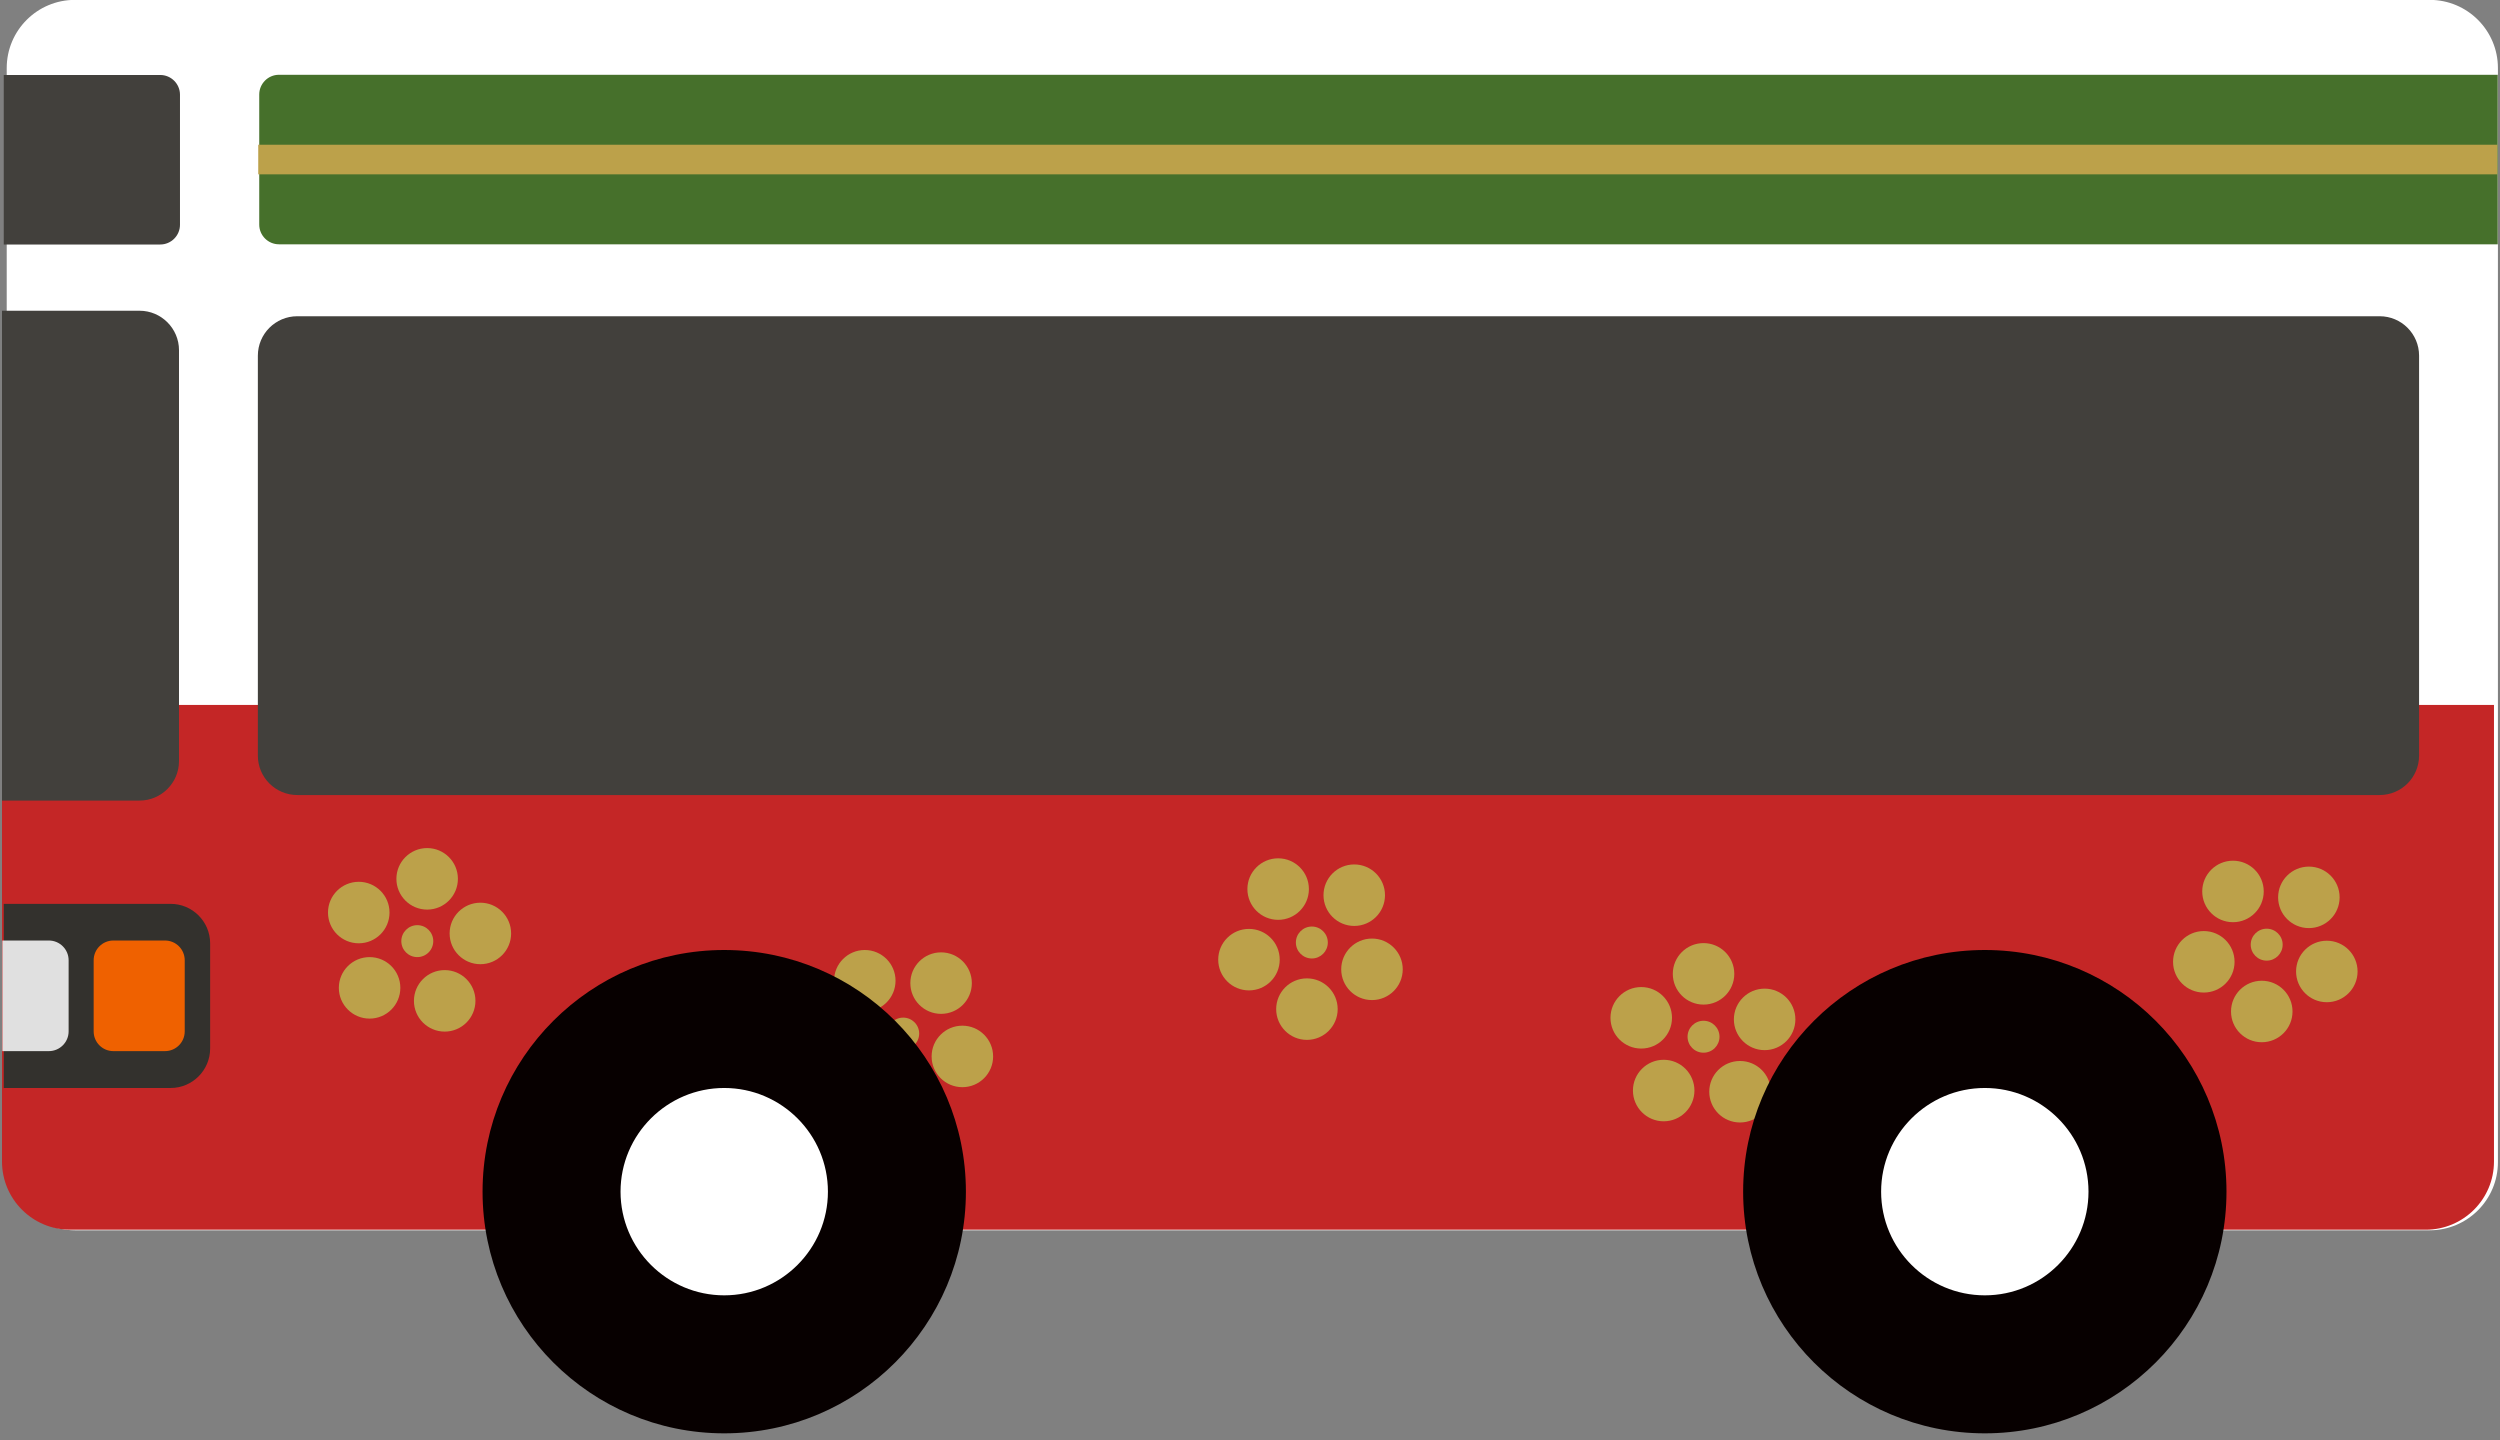 <svg viewBox="0 0 125 72" fill="none" xmlns="http://www.w3.org/2000/svg">
<rect x="0" y="0" width="125" height="72" fill="#808080" stroke="none"/>
<g clip-path="url(#clip0_2070_4162)">
<path d="M121.486 -0.006H3.746C1.863 -0.006 0.336 1.52 0.336 3.404V58.105C0.336 59.988 1.863 61.515 3.746 61.515H121.486C123.369 61.515 124.896 59.988 124.896 58.105V3.404C124.896 1.52 123.369 -0.006 121.486 -0.006Z" fill="white"/>
<path d="M0.1 35.248H124.699V58.075C124.699 59.958 123.171 61.485 121.289 61.485H3.51C1.627 61.485 0.1 59.958 0.1 58.075V35.248Z" fill="#C42626"/>
<path d="M0.188 45.193H8.536C9.62 45.193 10.507 46.08 10.507 47.164V52.427C10.507 53.512 9.62 54.399 8.536 54.399H0.188V45.193Z" fill="#33312D"/>
<path d="M0.1 15.537H6.979C8.063 15.537 8.95 16.424 8.95 17.508V38.058C8.95 39.142 8.063 40.029 6.979 40.029H0.1V15.537Z" fill="#42403C"/>
<path d="M0.188 3.749H8.013C8.555 3.749 8.999 4.192 8.999 4.734V11.239C8.999 11.781 8.555 12.225 8.013 12.225H0.188V3.749Z" fill="#42403C"/>
<path d="M13.947 3.739H124.887V12.215H13.947C13.405 12.215 12.962 11.772 12.962 11.23V4.725C12.962 4.183 13.405 3.739 13.947 3.739Z" fill="#46702B"/>
<path d="M8.25 47.026H5.668C5.124 47.026 4.683 47.468 4.683 48.012V51.57C4.683 52.114 5.124 52.556 5.668 52.556H8.25C8.795 52.556 9.236 52.114 9.236 51.57V48.012C9.236 47.468 8.795 47.026 8.25 47.026Z" fill="#EF6100"/>
<path d="M0.119 47.026H2.445C2.987 47.026 3.431 47.47 3.431 48.012V51.57C3.431 52.112 2.987 52.556 2.445 52.556H0.119V47.026Z" fill="#E0E0E0"/>
<path d="M118.983 15.812H14.864C13.775 15.812 12.893 16.695 12.893 17.784V37.781C12.893 38.87 13.775 39.752 14.864 39.752H118.983C120.071 39.752 120.954 38.87 120.954 37.781V17.784C120.954 16.695 120.071 15.812 118.983 15.812Z" fill="#42403C"/>
<path d="M85.177 50.23C86.026 50.23 86.715 49.542 86.715 48.693C86.715 47.843 86.026 47.155 85.177 47.155C84.328 47.155 83.64 47.843 83.64 48.693C83.64 49.542 84.328 50.23 85.177 50.23Z" fill="#BCA14A"/>
<path d="M82.062 52.428C82.911 52.428 83.6 51.74 83.6 50.891C83.6 50.041 82.911 49.353 82.062 49.353C81.213 49.353 80.524 50.041 80.524 50.891C80.524 51.74 81.213 52.428 82.062 52.428Z" fill="#BCA14A"/>
<path d="M83.185 56.065C84.034 56.065 84.722 55.376 84.722 54.527C84.722 53.678 84.034 52.989 83.185 52.989C82.336 52.989 81.647 53.678 81.647 54.527C81.647 55.376 82.336 56.065 83.185 56.065Z" fill="#BCA14A"/>
<path d="M87 56.124C87.85 56.124 88.538 55.435 88.538 54.586C88.538 53.737 87.85 53.049 87 53.049C86.151 53.049 85.463 53.737 85.463 54.586C85.463 55.435 86.151 56.124 87 56.124Z" fill="#BCA14A"/>
<path d="M88.232 52.507C89.081 52.507 89.769 51.818 89.769 50.969C89.769 50.12 89.081 49.432 88.232 49.432C87.383 49.432 86.694 50.12 86.694 50.969C86.694 51.818 87.383 52.507 88.232 52.507Z" fill="#BCA14A"/>
<path d="M85.176 52.635C85.617 52.635 85.975 52.278 85.975 51.837C85.975 51.396 85.617 51.038 85.176 51.038C84.735 51.038 84.378 51.396 84.378 51.837C84.378 52.278 84.735 52.635 85.176 52.635Z" fill="#BCA14A"/>
<path d="M63.908 45.992C64.757 45.992 65.445 45.303 65.445 44.454C65.445 43.605 64.757 42.916 63.908 42.916C63.059 42.916 62.37 43.605 62.37 44.454C62.37 45.303 63.059 45.992 63.908 45.992Z" fill="#BCA14A"/>
<path d="M62.449 49.52C63.298 49.52 63.986 48.832 63.986 47.983C63.986 47.133 63.298 46.445 62.449 46.445C61.599 46.445 60.911 47.133 60.911 47.983C60.911 48.832 61.599 49.52 62.449 49.52Z" fill="#BCA14A"/>
<path d="M65.346 51.994C66.195 51.994 66.884 51.306 66.884 50.457C66.884 49.608 66.195 48.919 65.346 48.919C64.497 48.919 63.809 49.608 63.809 50.457C63.809 51.306 64.497 51.994 65.346 51.994Z" fill="#BCA14A"/>
<path d="M68.599 50.004C69.448 50.004 70.137 49.315 70.137 48.466C70.137 47.617 69.448 46.928 68.599 46.928C67.75 46.928 67.061 47.617 67.061 48.466C67.061 49.315 67.75 50.004 68.599 50.004Z" fill="#BCA14A"/>
<path d="M67.712 46.297C68.561 46.297 69.25 45.609 69.25 44.76C69.25 43.911 68.561 43.222 67.712 43.222C66.863 43.222 66.175 43.911 66.175 44.76C66.175 45.609 66.863 46.297 67.712 46.297Z" fill="#BCA14A"/>
<path d="M65.592 47.924C66.033 47.924 66.391 47.566 66.391 47.125C66.391 46.684 66.033 46.327 65.592 46.327C65.151 46.327 64.794 46.684 64.794 47.125C64.794 47.566 65.151 47.924 65.592 47.924Z" fill="#BCA14A"/>
<path d="M111.65 46.11C112.499 46.11 113.187 45.421 113.187 44.572C113.187 43.723 112.499 43.035 111.65 43.035C110.801 43.035 110.112 43.723 110.112 44.572C110.112 45.421 110.801 46.11 111.65 46.11Z" fill="#BCA14A"/>
<path d="M110.191 49.628C111.04 49.628 111.728 48.94 111.728 48.091C111.728 47.242 111.04 46.553 110.191 46.553C109.342 46.553 108.653 47.242 108.653 48.091C108.653 48.94 109.342 49.628 110.191 49.628Z" fill="#BCA14A"/>
<path d="M113.088 52.112C113.937 52.112 114.626 51.424 114.626 50.575C114.626 49.725 113.937 49.037 113.088 49.037C112.239 49.037 111.551 49.725 111.551 50.575C111.551 51.424 112.239 52.112 113.088 52.112Z" fill="#BCA14A"/>
<path d="M116.341 50.111C117.19 50.111 117.879 49.423 117.879 48.574C117.879 47.724 117.19 47.036 116.341 47.036C115.492 47.036 114.804 47.724 114.804 48.574C114.804 49.423 115.492 50.111 116.341 50.111Z" fill="#BCA14A"/>
<path d="M115.444 46.405C116.293 46.405 116.981 45.717 116.981 44.868C116.981 44.019 116.293 43.33 115.444 43.33C114.595 43.33 113.906 44.019 113.906 44.868C113.906 45.717 114.595 46.405 115.444 46.405Z" fill="#BCA14A"/>
<path d="M113.334 48.032C113.775 48.032 114.133 47.674 114.133 47.233C114.133 46.792 113.775 46.435 113.334 46.435C112.894 46.435 112.536 46.792 112.536 47.233C112.536 47.674 112.894 48.032 113.334 48.032Z" fill="#BCA14A"/>
<path d="M47.054 50.693C47.903 50.693 48.592 50.005 48.592 49.156C48.592 48.306 47.903 47.618 47.054 47.618C46.205 47.618 45.517 48.306 45.517 49.156C45.517 50.005 46.205 50.693 47.054 50.693Z" fill="#BCA14A"/>
<path d="M43.24 50.575C44.089 50.575 44.777 49.886 44.777 49.037C44.777 48.188 44.089 47.5 43.24 47.5C42.391 47.5 41.702 48.188 41.702 49.037C41.702 49.886 42.391 50.575 43.24 50.575Z" fill="#BCA14A"/>
<path d="M41.949 54.162C42.798 54.162 43.486 53.474 43.486 52.624C43.486 51.775 42.798 51.087 41.949 51.087C41.099 51.087 40.411 51.775 40.411 52.624C40.411 53.474 41.099 54.162 41.949 54.162Z" fill="#BCA14A"/>
<path d="M44.965 56.498C45.814 56.498 46.503 55.809 46.503 54.96C46.503 54.111 45.814 53.423 44.965 53.423C44.116 53.423 43.428 54.111 43.428 54.96C43.428 55.809 44.116 56.498 44.965 56.498Z" fill="#BCA14A"/>
<path d="M48.119 54.359C48.968 54.359 49.656 53.671 49.656 52.822C49.656 51.973 48.968 51.284 48.119 51.284C47.269 51.284 46.581 51.973 46.581 52.822C46.581 53.671 47.269 54.359 48.119 54.359Z" fill="#BCA14A"/>
<path d="M45.161 52.477C45.602 52.477 45.959 52.12 45.959 51.679C45.959 51.238 45.602 50.881 45.161 50.881C44.72 50.881 44.362 51.238 44.362 51.679C44.362 52.12 44.72 52.477 45.161 52.477Z" fill="#BCA14A"/>
<path d="M21.358 45.48C22.207 45.48 22.895 44.791 22.895 43.942C22.895 43.093 22.207 42.404 21.358 42.404C20.509 42.404 19.82 43.093 19.82 43.942C19.82 44.791 20.509 45.48 21.358 45.48Z" fill="#BCA14A"/>
<path d="M17.938 47.165C18.787 47.165 19.476 46.477 19.476 45.627C19.476 44.778 18.787 44.09 17.938 44.09C17.089 44.09 16.4 44.778 16.4 45.627C16.4 46.477 17.089 47.165 17.938 47.165Z" fill="#BCA14A"/>
<path d="M18.48 50.93C19.329 50.93 20.017 50.241 20.017 49.392C20.017 48.543 19.329 47.855 18.48 47.855C17.631 47.855 16.942 48.543 16.942 49.392C16.942 50.241 17.631 50.93 18.48 50.93Z" fill="#BCA14A"/>
<path d="M22.235 51.58C23.084 51.58 23.772 50.892 23.772 50.043C23.772 49.194 23.084 48.505 22.235 48.505C21.386 48.505 20.697 49.194 20.697 50.043C20.697 50.892 21.386 51.58 22.235 51.58Z" fill="#BCA14A"/>
<path d="M24.019 48.21C24.868 48.21 25.556 47.522 25.556 46.672C25.556 45.823 24.868 45.135 24.019 45.135C23.17 45.135 22.481 45.823 22.481 46.672C22.481 47.522 23.17 48.21 24.019 48.21Z" fill="#BCA14A"/>
<path d="M20.865 47.855C21.306 47.855 21.663 47.498 21.663 47.057C21.663 46.616 21.306 46.258 20.865 46.258C20.424 46.258 20.066 46.616 20.066 47.057C20.066 47.498 20.424 47.855 20.865 47.855Z" fill="#BCA14A"/>
<path d="M36.211 68.217C31.451 68.217 27.577 64.344 27.577 59.583C27.577 54.823 31.451 50.95 36.211 50.95C40.971 50.95 44.845 54.823 44.845 59.583C44.845 64.344 40.971 68.217 36.211 68.217Z" fill="white"/>
<path d="M36.211 54.399C39.07 54.399 41.396 56.725 41.396 59.583C41.396 62.441 39.07 64.767 36.211 64.767C33.353 64.767 31.027 62.441 31.027 59.583C31.027 56.725 33.353 54.399 36.211 54.399ZM36.211 47.5C29.539 47.5 24.128 52.911 24.128 59.583C24.128 66.256 29.539 71.667 36.211 71.667C42.884 71.667 48.295 66.256 48.295 59.583C48.295 52.911 42.884 47.5 36.211 47.5Z" fill="#070000"/>
<path d="M99.24 68.217C94.48 68.217 90.606 64.344 90.606 59.583C90.606 54.823 94.48 50.95 99.24 50.95C104.001 50.95 107.874 54.823 107.874 59.583C107.874 64.344 104.001 68.217 99.24 68.217Z" fill="white"/>
<path d="M99.241 54.399C102.099 54.399 104.425 56.725 104.425 59.583C104.425 62.441 102.099 64.767 99.241 64.767C96.382 64.767 94.056 62.441 94.056 59.583C94.056 56.725 96.382 54.399 99.241 54.399ZM99.241 47.5C92.568 47.5 87.157 52.911 87.157 59.583C87.157 66.256 92.568 71.667 99.241 71.667C105.913 71.667 111.324 66.256 111.324 59.583C111.324 52.911 105.913 47.5 99.241 47.5Z" fill="#070000"/>
<path d="M12.912 7.977H124.866" stroke="#BCA14A" stroke-width="1.478" stroke-miterlimit="10"/>
</g>
<defs>
<clipPath id="clip0_2070_4162">
<rect width="124.797" height="71.673" fill="white" transform="translate(0.1 -0.006)"/>
</clipPath>
</defs>
</svg>
